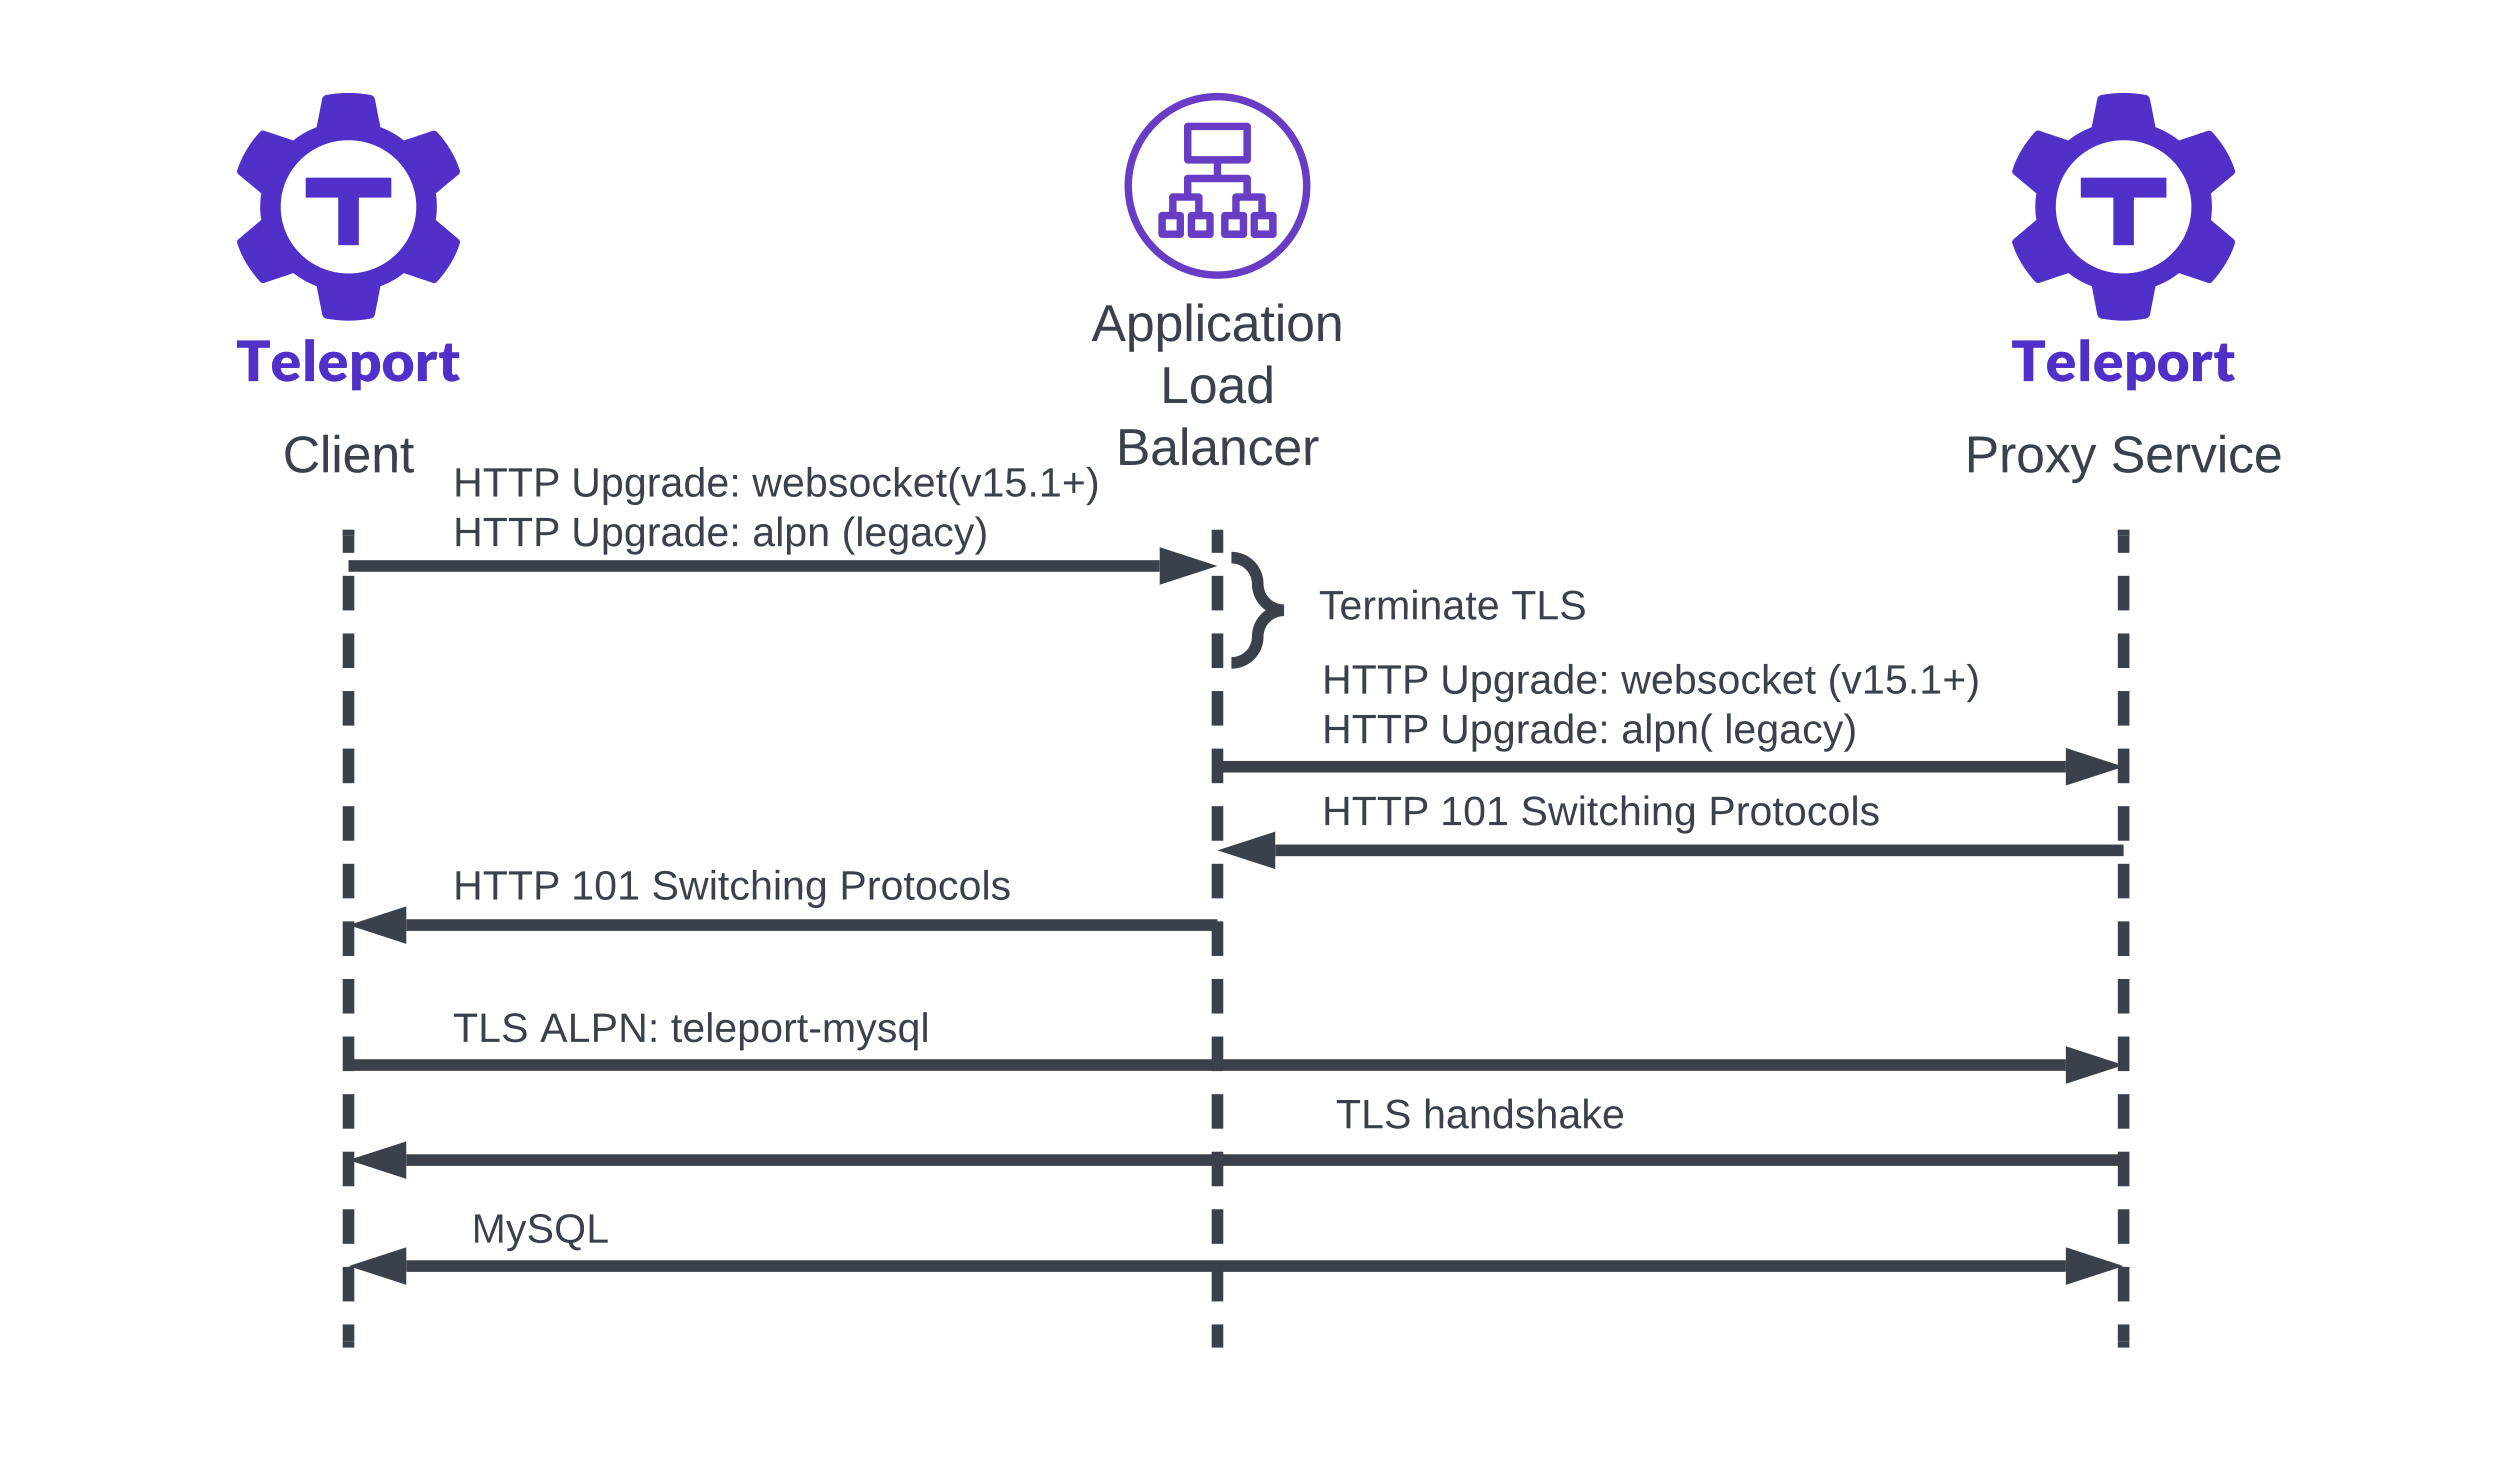 <svg xmlns="http://www.w3.org/2000/svg" xmlns:xlink="http://www.w3.org/1999/xlink" xmlns:lucid="lucid" width="1076" height="631"><g transform="translate(-130 0)" lucid:page-tab-id="zSZUCr37O8xH"><path d="M0 0h1870.87v1322.84H0z" fill="#fff"/><path d="M654 120c-22.08 0-40-17.92-40-40s17.92-40 40-40 40 17.92 40 40-17.92 40-40 40zm0-76.8c-20.32 0-36.8 16.48-36.8 36.8 0 20.32 16.48 36.8 36.8 36.8 20.32 0 36.8-16.48 36.8-36.8 0-20.32-16.48-36.8-36.8-36.8z" stroke="#fff" stroke-opacity="0" stroke-width="3" fill="#693cc5"/><path d="M677.86 91.2h-3.06v-6.4c0-.9-.7-1.6-1.58-1.6h-4.83v-6.4c0-.9-.73-1.58-1.6-1.58h-11.2v-4.8h11.2c.87 0 1.6-.76 1.6-1.6V54.4c0-.9-.73-1.6-1.6-1.6h-25.6c-.88 0-1.6.7-1.6 1.6V68.8c0 .84.72 1.6 1.6 1.6h11.2v4.8h-11.2c-.88 0-1.6.7-1.6 1.6v6.4l-4.78-.02c-.9 0-1.63.7-1.63 1.6v6.4h-3.06c-.87 0-1.58.73-1.58 1.58v8.03c0 .9.7 1.6 1.58 1.6h7.84c.92 0 1.63-.7 1.63-1.6V92.8c0-.85-.7-1.6-1.62-1.6h-1.58v-4.8h8v4.8h-1.58c-.92 0-1.63.75-1.63 1.6v8.03c0 .9.7 1.6 1.62 1.6h8c.86 0 1.57-.7 1.57-1.6V92.8c0-.85-.72-1.6-1.58-1.6h-3.2v-6.4c0-.88-.73-1.58-1.64-1.58h-3.16v-4.8h22.36v4.8h-3.16c-.92 0-1.63.7-1.63 1.6v6.4h-3.22c-.86 0-1.58.73-1.58 1.58v8.03c0 .9.72 1.6 1.58 1.6h8c.9 0 1.63-.7 1.63-1.6V92.8c0-.85-.7-1.6-1.62-1.6h-1.58v-4.8h8v4.8h-1.74c-.86 0-1.58.75-1.58 1.6v8.03c0 .9.72 1.6 1.58 1.6h8.05c.88 0 1.6-.7 1.6-1.6V92.8v-.05c-.06-.84-.78-1.54-1.64-1.54zm-41.46 7.98h-4.63V94.4h4.63zm12.8-4.77v4.78h-4.8V94.4zM642.8 67.2V56.02h22.36v11.16zm20.78 32h-4.8V94.4h4.8zm12.63 0h-4.8V94.4h4.8z" stroke="#fff" stroke-opacity="0" stroke-width="3" fill="#693cc5"/><use xlink:href="#a" transform="matrix(1,0,0,1,584,129) translate(15.772 17.778)"/><use xlink:href="#b" transform="matrix(1,0,0,1,584,129) translate(45.309 44.444)"/><use xlink:href="#c" transform="matrix(1,0,0,1,584,129) translate(26.235 71.111)"/><path d="M289.02 151.36c.68 0 1.25.13 1.83.38.57.26 1.05.64 1.44 1.28.47.52.76 1.16.95 1.92.3.9.38 1.8.38 2.7 0 1.02-.1 1.9-.38 2.68-.3.77-.67 1.4-1.15 2.05-.48.64-1.06 1.02-1.73 1.4-.58.26-1.35.52-2.2.52-.6 0-1.16-.14-1.64-.4-.48-.12-.87-.38-1.25-.64V168h-3.74v-16.5h2.5c.18.12.28.12.38.24.2 0 .28.26.38.4l.3.88.28-.25c.1-.13.28-.26.48-.4.28-.24.57-.37.96-.63.28-.12.67-.25.96-.25.38-.14.86-.14 1.24-.14zm-35.7 0c.86 0 1.62.13 2.3.38.76.26 1.34.64 1.82 1.16.48.5.86 1.02 1.15 1.8.28.63.47 1.52.47 2.42 0 .26 0 .5-.1.64 0 .13 0 .26-.1.38-.1.13-.18.26-.28.26h-7.78l.1.26c.1 1.02.47 1.66.95 2.04.48.52 1.15.77 2.02.77.37 0 .76-.13 1.04-.25.4 0 .68-.13.87-.26.3-.13.5-.26.68-.38.3-.13.48-.13.67-.13.3 0 .58.13.67.25l1.16 1.4-.3.27c-.28.25-.66.5-.95.77-.48.25-.96.5-1.44.64-.5.25-.97.25-1.45.38-.48 0-.96.13-1.35.13-.86 0-1.72-.27-2.5-.52-.76-.26-1.43-.64-2-1.28-.58-.52-1.06-1.28-1.45-2.05-.3-.9-.48-1.8-.48-2.95 0-.76.1-1.66.4-2.3.27-.77.75-1.4 1.23-2.05.58-.5 1.25-1.02 2.02-1.28.77-.38 1.63-.5 2.6-.5zm20.34 0c.77 0 1.54.13 2.3.38.68.26 1.26.64 1.74 1.16.57.5.96 1.02 1.24 1.8.3.63.4 1.52.4 2.42v.64c-.1.13-.1.26-.2.38 0 .13-.1.26-.2.26H271.16v.26c.2 1.02.5 1.66.97 2.04.48.52 1.15.77 2 .77.5 0 .88-.13 1.17-.25.28 0 .57-.13.86-.26.2-.13.48-.26.67-.38.2-.13.4-.13.67-.13.3 0 .48.13.68.25l1.05 1.4-.2.27c-.37.25-.66.5-1.05.77-.48.25-.86.5-1.34.64-.48.25-.96.25-1.44.38-.48 0-.96.13-1.44.13-.86 0-1.73-.27-2.5-.52-.76-.26-1.44-.64-2-1.28-.6-.52-1.07-1.28-1.36-2.05-.38-.9-.57-1.8-.57-2.95 0-.76.2-1.66.48-2.3.3-.77.68-1.4 1.26-2.05.57-.5 1.15-1.02 1.92-1.28.76-.38 1.72-.5 2.68-.5zm27.65 0c.97 0 1.84.13 2.7.38.77.4 1.44.77 2.02 1.28.57.64.96 1.28 1.34 2.05.3.77.48 1.67.48 2.7 0 1-.2 1.9-.48 2.68-.38.77-.77 1.53-1.34 2.05-.58.5-1.25 1.02-2.02 1.28-.86.25-1.73.5-2.7.5-.95 0-1.8-.25-2.58-.5-.86-.26-1.54-.77-2.1-1.28-.6-.52-.97-1.28-1.36-2.05-.28-.77-.48-1.67-.48-2.7 0-1 .2-1.9.48-2.68.4-.77.77-1.4 1.35-2.05.58-.5 1.26-.9 2.12-1.28.77-.25 1.63-.38 2.6-.38zm23.24-3.46v3.72h3.08v2.56h-3.08v6.27c0 .25.1.38.2.64.1.12.38.24.57.24h.4c.1-.12.2-.12.28-.12 0-.13.1-.13.2-.13H326.66l.2.24 1.14 1.8-.3.12c-.37.4-.85.52-1.33.64-.67.26-1.25.4-1.92.4-.58 0-1.15-.14-1.63-.27-.4-.25-.77-.5-1.16-.77-.28-.38-.57-.76-.67-1.15-.2-.5-.3-1-.3-1.52v-6.4H319.55c-.2-.13-.3-.13-.38-.26-.2-.13-.2-.26-.2-.5v-1.55l2.02-.38.66-2.96.1-.12c.1-.4.38-.52.77-.52h2zm-78.33-1.4v3.2h-5.08v14.33H237V149.7h-5v-3.2h14.2zm18.92-.52v18.05h-3.74v-18.05h3.74zm51.74 5.38c.58 0 1.06.13 1.44.38l-.48 2.7v.12c-.1.13-.1.26-.2.26-.08.12-.28.12-.37.12-.2 0-.3 0-.48-.12H316c-.96 0-1.73.5-2.3 1.53v7.68h-3.84V151.5h2.4c.1 0 .28.12.38.12.1 0 .2 0 .3.12l.18.26c0 .13.1.26.1.38l.2 1.16.18-.26c.48-.5.86-1.02 1.44-1.4.58-.4 1.15-.52 1.82-.52zm-29.18 2.82H287c-.28.12-.47.12-.66.25-.2.13-.4.26-.58.4-.1.1-.3.37-.48.5v5.25l.2.25c.18.13.47.4.76.5.38.14.67.14 1.06.14.38 0 .67 0 .96-.25.28-.13.57-.26.76-.64.2-.26.4-.64.48-1.16.2-.5.2-1.02.2-1.8 0-.63 0-1.14-.1-1.65-.1-.4-.3-.77-.48-1.03-.1-.25-.38-.5-.58-.64-.28-.12-.48-.12-.86-.12zm13.63 0c-.85 0-1.52.25-1.9.9-.5.5-.68 1.53-.68 2.68 0 1.28.2 2.18.67 2.82.38.64 1.05.9 1.9.9.88 0 1.55-.26 1.93-.9.48-.64.67-1.54.67-2.82 0-1.15-.2-2.18-.67-2.7-.38-.63-1.05-.88-1.92-.88zm-47.9-.26c-.76 0-1.34.26-1.72.64-.38.38-.67 1.02-.77 1.8h4.72c0-.4 0-.65-.1-.9-.1-.26-.2-.52-.38-.77-.2-.27-.4-.4-.68-.52-.28-.13-.67-.26-1.05-.26zm20.26 0c-.67 0-1.24.26-1.63.64-.48.38-.67 1.02-.86 1.8h4.8c0-.4-.1-.65-.2-.9 0-.26-.2-.52-.38-.77-.1-.27-.4-.4-.68-.52-.3-.13-.58-.26-1.06-.26zM289.6 40.9c.77.12 1.44.76 1.63 1.53l.1.13 2.4 12.16c3.36 1.28 6.62 3.07 9.5 5.25l.58.5 12.2-4.1c.77-.37 1.63-.1 2.2.53 4.23 4.6 7.7 10.24 9.6 16.12.4.77.2 1.54-.38 2.05l-.2.13-9.68 8.06c.38 1.92.48 3.84.48 5.76 0 1.67-.1 3.46-.4 5.12l-.08.52 9.7 8.2c.66.5.95 1.4.57 2.16-1.9 5.9-5.37 11.4-9.6 16.13-.47.64-1.24.9-2 .64l-.2-.14-12.2-4.1c-2.87 2.3-6.04 4.1-9.4 5.38l-.67.26-2.4 12.3c-.2.76-.87 1.52-1.73 1.65-3.17.5-6.34.9-9.6.9s-6.43-.4-9.6-.9c-.77-.13-1.44-.77-1.63-1.53l-.1-.13-2.4-12.3c-3.45-1.28-6.72-3.07-9.5-5.25l-.58-.38-12.2 4.1c-.77.38-1.63.12-2.2-.52-4.23-4.73-7.7-10.24-9.6-16.13-.4-.76-.2-1.53.47-2.04l.1-.13 9.7-8.2c-.4-1.8-.5-3.7-.5-5.63 0-1.66.1-3.45.4-5.12l.1-.64-9.7-8.06c-.67-.5-.96-1.4-.58-2.18 1.9-5.88 5.37-11.52 9.6-16.12.47-.64 1.24-.9 2-.64l.2.12 12.2 4.1c2.78-2.3 6.04-4.1 9.5-5.5l.57-.26 2.4-12.16c.2-.77.87-1.54 1.73-1.66 6.34-1.16 12.86-1.16 19.2 0zM280 60.35c-16.13 0-29.18 12.8-29.18 28.67 0 15.88 13.05 28.68 29.18 28.68s29.18-12.8 29.18-28.68c0-15.87-13.05-28.67-29.18-28.67zm18.43 16.13v8.58h-14v20.48h-8.85V85.06h-14v-8.58h36.85z" stroke="#000" stroke-opacity="0" fill="#512fc9"/><path d="M160 174a6 6 0 0 1 6-6h228a6 6 0 0 1 6 6v48a6 6 0 0 1-6 6H166a6 6 0 0 1-6-6z" stroke="#000" stroke-opacity="0" fill="#fff" fill-opacity="0"/><use xlink:href="#d" transform="matrix(1,0,0,1,165,173) translate(86.698 30.278)"/><path d="M1053.02 151.36c.68 0 1.25.13 1.83.38.57.26 1.05.64 1.44 1.28.47.52.76 1.16.95 1.92.3.9.38 1.8.38 2.7 0 1.02-.1 1.9-.38 2.68-.3.77-.67 1.4-1.15 2.05-.48.64-1.06 1.02-1.73 1.4-.58.26-1.35.52-2.2.52-.6 0-1.16-.14-1.64-.4-.48-.12-.87-.38-1.25-.64V168h-3.74v-16.5h2.5c.18.12.28.12.38.24.2 0 .28.26.38.4l.3.88.28-.25c.1-.13.28-.26.48-.4.28-.24.57-.37.96-.63.28-.12.67-.25.96-.25.38-.14.86-.14 1.24-.14zm-35.7 0c.86 0 1.62.13 2.3.38.76.26 1.34.64 1.82 1.16.48.5.86 1.02 1.15 1.8.28.63.47 1.52.47 2.42 0 .26 0 .5-.1.64 0 .13 0 .26-.1.38-.1.13-.18.26-.28.26h-7.78l.1.26c.1 1.02.47 1.66.95 2.04.48.52 1.15.77 2.02.77.37 0 .76-.13 1.04-.25.4 0 .68-.13.87-.26.3-.13.5-.26.68-.38.3-.13.48-.13.67-.13.3 0 .58.13.67.25l1.16 1.4-.3.27c-.28.25-.66.5-.95.77-.48.25-.96.5-1.44.64-.5.25-.97.25-1.45.38-.48 0-.96.13-1.35.13-.86 0-1.72-.27-2.5-.52-.76-.26-1.43-.64-2-1.28-.58-.52-1.06-1.28-1.45-2.05-.3-.9-.48-1.8-.48-2.95 0-.76.1-1.66.4-2.3.27-.77.75-1.4 1.23-2.05.58-.5 1.25-1.02 2.02-1.28.77-.38 1.63-.5 2.6-.5zm20.34 0c.77 0 1.54.13 2.3.38.68.26 1.26.64 1.74 1.16.57.5.96 1.02 1.24 1.8.3.63.4 1.52.4 2.42v.64c-.1.13-.1.26-.2.38 0 .13-.1.26-.2.26H1035.16v.26c.2 1.02.5 1.66.97 2.04.48.52 1.15.77 2 .77.5 0 .88-.13 1.17-.25.28 0 .57-.13.86-.26.2-.13.48-.26.67-.38.2-.13.4-.13.67-.13.3 0 .48.13.68.25l1.05 1.4-.2.27c-.37.25-.66.5-1.05.77-.48.25-.86.5-1.34.64-.48.25-.96.25-1.44.38-.48 0-.96.13-1.44.13-.86 0-1.73-.27-2.5-.52-.76-.26-1.44-.64-2-1.28-.6-.52-1.07-1.28-1.36-2.05-.38-.9-.57-1.8-.57-2.95 0-.76.2-1.66.48-2.3.3-.77.68-1.4 1.26-2.05.57-.5 1.15-1.02 1.92-1.28.76-.38 1.72-.5 2.68-.5zm27.65 0c.97 0 1.84.13 2.7.38.77.4 1.44.77 2.02 1.28.57.64.96 1.28 1.34 2.05.3.77.48 1.67.48 2.7 0 1-.2 1.9-.48 2.68-.38.77-.77 1.53-1.34 2.05-.58.5-1.25 1.02-2.02 1.28-.86.25-1.73.5-2.7.5-.95 0-1.8-.25-2.58-.5-.86-.26-1.54-.77-2.1-1.28-.6-.52-.97-1.28-1.36-2.05-.28-.77-.48-1.67-.48-2.7 0-1 .2-1.9.48-2.68.4-.77.77-1.4 1.35-2.05.58-.5 1.26-.9 2.12-1.28.77-.25 1.63-.38 2.6-.38zm23.24-3.46v3.72h3.08v2.56h-3.08v6.27c0 .25.1.38.2.64.1.12.38.24.57.24h.4c.1-.12.2-.12.28-.12 0-.13.1-.13.2-.13H1090.66l.2.24 1.14 1.8-.3.12c-.37.4-.85.52-1.33.64-.67.26-1.25.4-1.92.4-.58 0-1.15-.14-1.63-.27-.4-.25-.77-.5-1.16-.77-.28-.38-.57-.76-.67-1.15-.2-.5-.3-1-.3-1.52v-6.4H1083.55c-.2-.13-.3-.13-.38-.26-.2-.13-.2-.26-.2-.5v-1.55l2.02-.38.66-2.96.1-.12c.1-.4.38-.52.77-.52h2zm-78.33-1.4v3.2h-5.08v14.33H1001V149.7h-5v-3.2h14.2zm18.92-.52v18.05h-3.74v-18.05h3.74zm51.74 5.38c.58 0 1.06.13 1.44.38l-.48 2.7v.12c-.1.13-.1.26-.2.26-.08.12-.28.12-.37.12-.2 0-.3 0-.48-.12h-.77c-.96 0-1.73.5-2.3 1.53v7.68h-3.84V151.5h2.4c.1 0 .28.12.38.12.1 0 .2 0 .3.12l.18.26c0 .13.1.26.1.38l.2 1.16.18-.26c.48-.5.86-1.02 1.44-1.4.58-.4 1.15-.52 1.82-.52zm-29.18 2.82h-.67c-.28.12-.47.12-.66.25-.2.13-.4.26-.58.4-.1.1-.3.37-.48.5v5.25l.2.25c.18.13.47.4.76.5.38.14.67.14 1.06.14.38 0 .67 0 .96-.25.28-.13.57-.26.76-.64.2-.26.4-.64.48-1.16.2-.5.2-1.02.2-1.8 0-.63 0-1.14-.1-1.65-.1-.4-.3-.77-.48-1.03-.1-.25-.38-.5-.58-.64-.28-.12-.48-.12-.86-.12zm13.63 0c-.85 0-1.52.25-1.9.9-.5.5-.68 1.53-.68 2.68 0 1.28.2 2.18.67 2.82.38.64 1.05.9 1.9.9.88 0 1.55-.26 1.93-.9.48-.64.67-1.54.67-2.82 0-1.15-.2-2.18-.67-2.7-.38-.63-1.05-.88-1.92-.88zm-47.9-.26c-.76 0-1.34.26-1.72.64-.38.38-.67 1.02-.77 1.8h4.72c0-.4 0-.65-.1-.9-.1-.26-.2-.52-.38-.77-.2-.27-.4-.4-.68-.52-.28-.13-.67-.26-1.05-.26zm20.26 0c-.67 0-1.24.26-1.63.64-.48.38-.67 1.02-.86 1.8h4.8c0-.4-.1-.65-.2-.9 0-.26-.2-.52-.38-.77-.1-.27-.4-.4-.68-.52-.3-.13-.58-.26-1.06-.26zM1053.6 40.9c.77.12 1.44.76 1.63 1.53l.1.13 2.4 12.16c3.36 1.28 6.62 3.07 9.5 5.25l.58.5 12.2-4.1c.77-.37 1.63-.1 2.2.53 4.23 4.6 7.7 10.24 9.6 16.12.4.77.2 1.54-.38 2.05l-.2.13-9.68 8.06c.38 1.92.48 3.84.48 5.76 0 1.67-.1 3.46-.4 5.12l-.08.52 9.7 8.2c.66.5.95 1.4.57 2.16-1.9 5.9-5.37 11.4-9.6 16.13-.47.64-1.24.9-2 .64l-.2-.14-12.2-4.1c-2.87 2.3-6.04 4.1-9.4 5.38l-.67.26-2.4 12.3c-.2.76-.87 1.52-1.73 1.65-3.17.5-6.34.9-9.6.9s-6.43-.4-9.6-.9c-.77-.13-1.44-.77-1.63-1.53l-.1-.13-2.4-12.3c-3.45-1.28-6.72-3.07-9.5-5.25l-.58-.38-12.2 4.1c-.77.38-1.63.12-2.2-.52-4.23-4.73-7.7-10.24-9.6-16.13-.4-.76-.2-1.53.47-2.04l.1-.13 9.7-8.2c-.4-1.8-.5-3.7-.5-5.63 0-1.66.1-3.45.4-5.12l.1-.64-9.7-8.06c-.67-.5-.96-1.4-.58-2.18 1.9-5.88 5.37-11.52 9.6-16.12.47-.64 1.24-.9 2-.64l.2.12 12.2 4.1c2.78-2.3 6.04-4.1 9.5-5.5l.57-.26 2.4-12.16c.2-.77.87-1.54 1.73-1.66 6.34-1.16 12.86-1.16 19.2 0zm-9.6 19.45c-16.13 0-29.18 12.8-29.18 28.67 0 15.88 13.05 28.68 29.18 28.68s29.18-12.8 29.18-28.68c0-15.87-13.05-28.67-29.18-28.67zm18.43 16.13v8.58h-14v20.48h-8.85V85.06h-14v-8.58h36.85z" stroke="#000" stroke-opacity="0" fill="#512fc9"/><path d="M924 174a6 6 0 0 1 6-6h228a6 6 0 0 1 6 6v48a6 6 0 0 1-6 6H930a6 6 0 0 1-6-6z" stroke="#000" stroke-opacity="0" fill="#fff" fill-opacity="0"/><use xlink:href="#e" transform="matrix(1,0,0,1,929,173) translate(46.574 30.278)"/><use xlink:href="#f" transform="matrix(1,0,0,1,929,173) translate(109.475 30.278)"/><path d="M280 230.5v7.44m0 9.9v14.88m0 9.92v14.87m0 9.92v14.87m0 9.9v14.88m0 9.9v14.88m0 9.92v14.87m0 9.9v14.9m0 9.9v14.87m0 9.92V461m0 9.92v14.87m0 9.9v14.88m0 9.9v14.88m0 9.92v14.87m0 9.9v7.45" stroke="#3a414a" stroke-width="5" fill="none"/><path d="M282.5 230.56h-5V228h5z" stroke="#3a414a" stroke-width=".05" fill="#3a414a"/><path d="M280 577.44V580M654 230.5v7.44m0 9.9v14.88m0 9.92v14.87m0 9.92v14.87m0 9.9v14.88m0 9.9v14.88m0 9.92v14.87m0 9.9v14.9m0 9.9v14.87m0 9.92V461m0 9.92v14.87m0 9.9v14.88m0 9.9v14.88m0 9.92v14.87m0 9.9v7.45M654 230.56V228M654 577.44V580M1044 230.5v7.44m0 9.9v14.88m0 9.92v14.87m0 9.92v14.87m0 9.9v14.88m0 9.9v14.88m0 9.92v14.87m0 9.9v14.9m0 9.9v14.87m0 9.92V461m0 9.92v14.87m0 9.9v14.88m0 9.9v14.88m0 9.92v14.87m0 9.9v7.45" stroke="#3a414a" stroke-width="5" fill="none"/><path d="M1046.5 230.56h-5V228h5z" stroke="#3a414a" stroke-width=".05" fill="#3a414a"/><path d="M1044 577.44V580" stroke="#3a414a" stroke-width="5" fill="none"/><path d="M320 197.37a6 6 0 0 1 6-6h348a6 6 0 0 1 6 6v48a6 6 0 0 1-6 6H326a6 6 0 0 1-6-6z" stroke="#000" stroke-opacity="0" stroke-width="5" fill="#fff" fill-opacity="0"/><use xlink:href="#g" transform="matrix(1,0,0,1,325,196.373) translate(0 17.347)"/><use xlink:href="#h" transform="matrix(1,0,0,1,325,196.373) translate(50.864 17.347)"/><use xlink:href="#i" transform="matrix(1,0,0,1,325,196.373) translate(128.79 17.347)"/><use xlink:href="#g" transform="matrix(1,0,0,1,325,196.373) translate(0 38.681)"/><use xlink:href="#h" transform="matrix(1,0,0,1,325,196.373) translate(50.864 38.681)"/><use xlink:href="#j" transform="matrix(1,0,0,1,325,196.373) translate(128.79 38.681)"/><use xlink:href="#k" transform="matrix(1,0,0,1,325,196.373) translate(167.259 38.681)"/><path d="M660 246a6 6 0 0 1 6-6h188.67a6 6 0 0 1 6 6v33.33a6 6 0 0 1-6 6H666a6 6 0 0 1-6-6z" fill="none"/><path d="M660 285.33c6.26 0 11.33-5.07 11.33-11.33s5.08-11.33 11.34-11.33c-6.26 0-11.34-5.08-11.34-11.34S666.26 240 660 240" stroke="#3a414a" stroke-width="5" fill="none"/><use xlink:href="#l" transform="matrix(1,0,0,1,697.667,245) translate(0 21.556)"/><use xlink:href="#m" transform="matrix(1,0,0,1,697.667,245) translate(82.765 21.556)"/><path d="M694 341.9a6 6 0 0 1 6-6h288a6 6 0 0 1 6 6v9.6a6 6 0 0 1-6 6H700a6 6 0 0 1-6-6z" stroke="#000" stroke-opacity="0" stroke-width="5" fill="#fff" fill-opacity="0"/><use xlink:href="#n" transform="matrix(1,0,0,1,699,340.903) translate(0 14.222)"/><use xlink:href="#o" transform="matrix(1,0,0,1,699,340.903) translate(50.864 14.222)"/><use xlink:href="#p" transform="matrix(1,0,0,1,699,340.903) translate(85.432 14.222)"/><use xlink:href="#q" transform="matrix(1,0,0,1,699,340.903) translate(166.272 14.222)"/><path d="M282.5 243.6h346.64M282.56 243.6H280" stroke="#3a414a" stroke-width="5" fill="none"/><path d="M645.9 243.6l-14.26 4.63v-9.27z" stroke="#3a414a" stroke-width="5" fill="#3a414a"/><path d="M656.5 330h362.64M656.56 330H654" stroke="#3a414a" stroke-width="5" fill="none"/><path d="M1035.9 330l-14.26 4.63v-9.26z" stroke="#3a414a" stroke-width="5" fill="#3a414a"/><path d="M1041.5 366H678.86M1041.44 366h2.56" stroke="#3a414a" stroke-width="5" fill="none"/><path d="M662.1 366l14.26-4.64v9.27z" stroke="#3a414a" stroke-width="5" fill="#3a414a"/><path d="M651.5 398.15H304.86M651.44 398.15H654" stroke="#3a414a" stroke-width="5" fill="none"/><path d="M288.1 398.16l14.26-4.63v9.27z" stroke="#3a414a" stroke-width="5" fill="#3a414a"/><path d="M694 272a6 6 0 0 1 6-6h348a6 6 0 0 1 6 6v68a6 6 0 0 1-6 6H700a6 6 0 0 1-6-6z" stroke="#000" stroke-opacity="0" stroke-width="5" fill="#fff" fill-opacity="0"/><use xlink:href="#g" transform="matrix(1,0,0,1,699,271) translate(0 27.535)"/><use xlink:href="#h" transform="matrix(1,0,0,1,699,271) translate(50.864 27.535)"/><use xlink:href="#r" transform="matrix(1,0,0,1,699,271) translate(128.79 27.535)"/><use xlink:href="#s" transform="matrix(1,0,0,1,699,271) translate(217.63 27.535)"/><use xlink:href="#g" transform="matrix(1,0,0,1,699,271) translate(0 48.868)"/><use xlink:href="#h" transform="matrix(1,0,0,1,699,271) translate(50.864 48.868)"/><use xlink:href="#t" transform="matrix(1,0,0,1,699,271) translate(128.79 48.868)"/><use xlink:href="#u" transform="matrix(1,0,0,1,699,271) translate(173.136 48.868)"/><path d="M320 373.95a6 6 0 0 1 6-6h288a6 6 0 0 1 6 6v18a6 6 0 0 1-6 6H326a6 6 0 0 1-6-6z" stroke="#000" stroke-opacity="0" stroke-width="5" fill="#fff" fill-opacity="0"/><g><use xlink:href="#n" transform="matrix(1,0,0,1,325,372.951) translate(0 14.222)"/><use xlink:href="#o" transform="matrix(1,0,0,1,325,372.951) translate(50.864 14.222)"/><use xlink:href="#p" transform="matrix(1,0,0,1,325,372.951) translate(85.432 14.222)"/><use xlink:href="#q" transform="matrix(1,0,0,1,325,372.951) translate(166.272 14.222)"/></g><path d="M320 433.95a6 6 0 0 1 6-6h244a6 6 0 0 1 6 6v18a6 6 0 0 1-6 6H326a6 6 0 0 1-6-6z" stroke="#000" stroke-opacity="0" stroke-width="5" fill="#fff" fill-opacity="0"/><g><use xlink:href="#v" transform="matrix(1,0,0,1,325,432.951) translate(0 15.472)"/><use xlink:href="#w" transform="matrix(1,0,0,1,325,432.951) translate(37.481 15.472)"/><use xlink:href="#x" transform="matrix(1,0,0,1,325,432.951) translate(93.728 15.472)"/></g><path d="M282.5 458.4h736.64M282.56 458.4H280" stroke="#3a414a" stroke-width="5" fill="none"/><path d="M1035.9 458.4l-14.26 4.62v-9.27z" stroke="#3a414a" stroke-width="5" fill="#3a414a"/><path d="M1041.5 499.3H304.86M1041.44 499.3h2.56" stroke="#3a414a" stroke-width="5" fill="none"/><path d="M288.1 499.3l14.26-4.62v9.27z" stroke="#3a414a" stroke-width="5" fill="#3a414a"/><path d="M700 466a6 6 0 0 1 6-6h228a6 6 0 0 1 6 6v31a6 6 0 0 1-6 6H706a6 6 0 0 1-6-6z" stroke="#000" stroke-opacity="0" stroke-width="5" fill="#fff" fill-opacity="0"/><g><use xlink:href="#v" transform="matrix(1,0,0,1,705,465) translate(0 20.597)"/><use xlink:href="#y" transform="matrix(1,0,0,1,705,465) translate(37.481 20.597)"/></g><path d="M304.86 544.92h714.28" stroke="#3a414a" stroke-width="5" fill="none"/><path d="M288.1 544.92l14.26-4.64v9.27zM1035.9 544.92l-14.26 4.63v-9.27z" stroke="#3a414a" stroke-width="5" fill="#3a414a"/><path d="M328 506a6 6 0 0 1 6-6h228a6 6 0 0 1 6 6v48a6 6 0 0 1-6 6H334a6 6 0 0 1-6-6z" stroke="#000" stroke-opacity="0" stroke-width="5" fill="#fff" fill-opacity="0"/><g><use xlink:href="#z" transform="matrix(1,0,0,1,333,505) translate(0 29.847)"/></g><defs><path fill="#3a414a" d="M205 0l-28-72H64L36 0H1l101-248h38L239 0h-34zm-38-99l-47-123c-12 45-31 82-46 123h93" id="A"/><path fill="#3a414a" d="M115-194c55 1 70 41 70 98S169 2 115 4C84 4 66-9 55-30l1 105H24l-1-265h31l2 30c10-21 28-34 59-34zm-8 174c40 0 45-34 45-75s-6-73-45-74c-42 0-51 32-51 76 0 43 10 73 51 73" id="B"/><path fill="#3a414a" d="M24 0v-261h32V0H24" id="C"/><path fill="#3a414a" d="M24-231v-30h32v30H24zM24 0v-190h32V0H24" id="D"/><path fill="#3a414a" d="M96-169c-40 0-48 33-48 73s9 75 48 75c24 0 41-14 43-38l32 2c-6 37-31 61-74 61-59 0-76-41-82-99-10-93 101-131 147-64 4 7 5 14 7 22l-32 3c-4-21-16-35-41-35" id="E"/><path fill="#3a414a" d="M141-36C126-15 110 5 73 4 37 3 15-17 15-53c-1-64 63-63 125-63 3-35-9-54-41-54-24 1-41 7-42 31l-33-3c5-37 33-52 76-52 45 0 72 20 72 64v82c-1 20 7 32 28 27v20c-31 9-61-2-59-35zM48-53c0 20 12 33 32 33 41-3 63-29 60-74-43 2-92-5-92 41" id="F"/><path fill="#3a414a" d="M59-47c-2 24 18 29 38 22v24C64 9 27 4 27-40v-127H5v-23h24l9-43h21v43h35v23H59v120" id="G"/><path fill="#3a414a" d="M100-194c62-1 85 37 85 99 1 63-27 99-86 99S16-35 15-95c0-66 28-99 85-99zM99-20c44 1 53-31 53-75 0-43-8-75-51-75s-53 32-53 75 10 74 51 75" id="H"/><path fill="#3a414a" d="M117-194c89-4 53 116 60 194h-32v-121c0-31-8-49-39-48C34-167 62-67 57 0H25l-1-190h30c1 10-1 24 2 32 11-22 29-35 61-36" id="I"/><g id="a"><use transform="matrix(0.062,0,0,0.062,0,0)" xlink:href="#A"/><use transform="matrix(0.062,0,0,0.062,14.815,0)" xlink:href="#B"/><use transform="matrix(0.062,0,0,0.062,27.16,0)" xlink:href="#B"/><use transform="matrix(0.062,0,0,0.062,39.506,0)" xlink:href="#C"/><use transform="matrix(0.062,0,0,0.062,44.383,0)" xlink:href="#D"/><use transform="matrix(0.062,0,0,0.062,49.259,0)" xlink:href="#E"/><use transform="matrix(0.062,0,0,0.062,60.37,0)" xlink:href="#F"/><use transform="matrix(0.062,0,0,0.062,72.716,0)" xlink:href="#G"/><use transform="matrix(0.062,0,0,0.062,78.889,0)" xlink:href="#D"/><use transform="matrix(0.062,0,0,0.062,83.765,0)" xlink:href="#H"/><use transform="matrix(0.062,0,0,0.062,96.111,0)" xlink:href="#I"/></g><path fill="#3a414a" d="M30 0v-248h33v221h125V0H30" id="J"/><path fill="#3a414a" d="M85-194c31 0 48 13 60 33l-1-100h32l1 261h-30c-2-10 0-23-3-31C134-8 116 4 85 4 32 4 16-35 15-94c0-66 23-100 70-100zm9 24c-40 0-46 34-46 75 0 40 6 74 45 74 42 0 51-32 51-76 0-42-9-74-50-73" id="K"/><g id="b"><use transform="matrix(0.062,0,0,0.062,0,0)" xlink:href="#J"/><use transform="matrix(0.062,0,0,0.062,12.346,0)" xlink:href="#H"/><use transform="matrix(0.062,0,0,0.062,24.691,0)" xlink:href="#F"/><use transform="matrix(0.062,0,0,0.062,37.037,0)" xlink:href="#K"/></g><path fill="#3a414a" d="M160-131c35 5 61 23 61 61C221 17 115-2 30 0v-248c76 3 177-17 177 60 0 33-19 50-47 57zm-97-11c50-1 110 9 110-42 0-47-63-36-110-37v79zm0 115c55-2 124 14 124-45 0-56-70-42-124-44v89" id="L"/><path fill="#3a414a" d="M100-194c63 0 86 42 84 106H49c0 40 14 67 53 68 26 1 43-12 49-29l28 8c-11 28-37 45-77 45C44 4 14-33 15-96c1-61 26-98 85-98zm52 81c6-60-76-77-97-28-3 7-6 17-6 28h103" id="M"/><path fill="#3a414a" d="M114-163C36-179 61-72 57 0H25l-1-190h30c1 12-1 29 2 39 6-27 23-49 58-41v29" id="N"/><g id="c"><use transform="matrix(0.062,0,0,0.062,0,0)" xlink:href="#L"/><use transform="matrix(0.062,0,0,0.062,14.815,0)" xlink:href="#F"/><use transform="matrix(0.062,0,0,0.062,27.16,0)" xlink:href="#C"/><use transform="matrix(0.062,0,0,0.062,32.037,0)" xlink:href="#F"/><use transform="matrix(0.062,0,0,0.062,44.383,0)" xlink:href="#I"/><use transform="matrix(0.062,0,0,0.062,56.728,0)" xlink:href="#E"/><use transform="matrix(0.062,0,0,0.062,67.84,0)" xlink:href="#M"/><use transform="matrix(0.062,0,0,0.062,80.185,0)" xlink:href="#N"/></g><path fill="#3a414a" d="M212-179c-10-28-35-45-73-45-59 0-87 40-87 99 0 60 29 101 89 101 43 0 62-24 78-52l27 14C228-24 195 4 139 4 59 4 22-46 18-125c-6-104 99-153 187-111 19 9 31 26 39 46" id="O"/><g id="d"><use transform="matrix(0.062,0,0,0.062,0,0)" xlink:href="#O"/><use transform="matrix(0.062,0,0,0.062,15.988,0)" xlink:href="#C"/><use transform="matrix(0.062,0,0,0.062,20.864,0)" xlink:href="#D"/><use transform="matrix(0.062,0,0,0.062,25.741,0)" xlink:href="#M"/><use transform="matrix(0.062,0,0,0.062,38.086,0)" xlink:href="#I"/><use transform="matrix(0.062,0,0,0.062,50.432,0)" xlink:href="#G"/></g><path fill="#3a414a" d="M30-248c87 1 191-15 191 75 0 78-77 80-158 76V0H30v-248zm33 125c57 0 124 11 124-50 0-59-68-47-124-48v98" id="P"/><path fill="#3a414a" d="M141 0L90-78 38 0H4l68-98-65-92h35l48 74 47-74h35l-64 92 68 98h-35" id="Q"/><path fill="#3a414a" d="M179-190L93 31C79 59 56 82 12 73V49c39 6 53-20 64-50L1-190h34L92-34l54-156h33" id="R"/><g id="e"><use transform="matrix(0.062,0,0,0.062,0,0)" xlink:href="#P"/><use transform="matrix(0.062,0,0,0.062,14.815,0)" xlink:href="#N"/><use transform="matrix(0.062,0,0,0.062,22.16,0)" xlink:href="#H"/><use transform="matrix(0.062,0,0,0.062,34.506,0)" xlink:href="#Q"/><use transform="matrix(0.062,0,0,0.062,45.617,0)" xlink:href="#R"/></g><path fill="#3a414a" d="M185-189c-5-48-123-54-124 2 14 75 158 14 163 119 3 78-121 87-175 55-17-10-28-26-33-46l33-7c5 56 141 63 141-1 0-78-155-14-162-118-5-82 145-84 179-34 5 7 8 16 11 25" id="S"/><path fill="#3a414a" d="M108 0H70L1-190h34L89-25l56-165h34" id="T"/><g id="f"><use transform="matrix(0.062,0,0,0.062,0,0)" xlink:href="#S"/><use transform="matrix(0.062,0,0,0.062,14.815,0)" xlink:href="#M"/><use transform="matrix(0.062,0,0,0.062,27.16,0)" xlink:href="#N"/><use transform="matrix(0.062,0,0,0.062,34.506,0)" xlink:href="#T"/><use transform="matrix(0.062,0,0,0.062,45.617,0)" xlink:href="#D"/><use transform="matrix(0.062,0,0,0.062,50.494,0)" xlink:href="#E"/><use transform="matrix(0.062,0,0,0.062,61.605,0)" xlink:href="#M"/></g><path fill="#3a414a" d="M197 0v-115H63V0H30v-248h33v105h134v-105h34V0h-34" id="U"/><path fill="#3a414a" d="M127-220V0H93v-220H8v-28h204v28h-85" id="V"/><g id="g"><use transform="matrix(0.049,0,0,0.049,0,0)" xlink:href="#U"/><use transform="matrix(0.049,0,0,0.049,12.79,0)" xlink:href="#V"/><use transform="matrix(0.049,0,0,0.049,23.605,0)" xlink:href="#V"/><use transform="matrix(0.049,0,0,0.049,34.42,0)" xlink:href="#P"/></g><path fill="#3a414a" d="M232-93c-1 65-40 97-104 97C67 4 28-28 28-90v-158h33c8 89-33 224 67 224 102 0 64-133 71-224h33v155" id="W"/><path fill="#3a414a" d="M177-190C167-65 218 103 67 71c-23-6-38-20-44-43l32-5c15 47 100 32 89-28v-30C133-14 115 1 83 1 29 1 15-40 15-95c0-56 16-97 71-98 29-1 48 16 59 35 1-10 0-23 2-32h30zM94-22c36 0 50-32 50-73 0-42-14-75-50-75-39 0-46 34-46 75s6 73 46 73" id="X"/><path fill="#3a414a" d="M33-154v-36h34v36H33zM33 0v-36h34V0H33" id="Y"/><g id="h"><use transform="matrix(0.049,0,0,0.049,0,0)" xlink:href="#W"/><use transform="matrix(0.049,0,0,0.049,12.79,0)" xlink:href="#B"/><use transform="matrix(0.049,0,0,0.049,22.667,0)" xlink:href="#X"/><use transform="matrix(0.049,0,0,0.049,32.543,0)" xlink:href="#N"/><use transform="matrix(0.049,0,0,0.049,38.42,0)" xlink:href="#F"/><use transform="matrix(0.049,0,0,0.049,48.296,0)" xlink:href="#K"/><use transform="matrix(0.049,0,0,0.049,58.173,0)" xlink:href="#M"/><use transform="matrix(0.049,0,0,0.049,68.049,0)" xlink:href="#Y"/></g><path fill="#3a414a" d="M206 0h-36l-40-164L89 0H53L-1-190h32L70-26l43-164h34l41 164 42-164h31" id="Z"/><path fill="#3a414a" d="M115-194c53 0 69 39 70 98 0 66-23 100-70 100C84 3 66-7 56-30L54 0H23l1-261h32v101c10-23 28-34 59-34zm-8 174c40 0 45-34 45-75 0-40-5-75-45-74-42 0-51 32-51 76 0 43 10 73 51 73" id="aa"/><path fill="#3a414a" d="M135-143c-3-34-86-38-87 0 15 53 115 12 119 90S17 21 10-45l28-5c4 36 97 45 98 0-10-56-113-15-118-90-4-57 82-63 122-42 12 7 21 19 24 35" id="ab"/><path fill="#3a414a" d="M143 0L79-87 56-68V0H24v-261h32v163l83-92h37l-77 82L181 0h-38" id="ac"/><path fill="#3a414a" d="M87 75C49 33 22-17 22-94c0-76 28-126 65-167h31c-38 41-64 92-64 168S80 34 118 75H87" id="ad"/><path fill="#3a414a" d="M27 0v-27h64v-190l-56 39v-29l58-41h29v221h61V0H27" id="ae"/><path fill="#3a414a" d="M54-142c48-35 137-8 131 61C196 18 31 33 14-55l32-4c7 23 22 37 52 37 35-1 51-22 54-58 4-55-73-65-99-34H22l8-134h141v27H59" id="af"/><path fill="#3a414a" d="M33 0v-38h34V0H33" id="ag"/><path fill="#3a414a" d="M118-107v75H92v-75H18v-26h74v-75h26v75h74v26h-74" id="ah"/><path fill="#3a414a" d="M33-261c38 41 65 92 65 168S71 34 33 75H2C39 34 66-17 66-93S39-220 2-261h31" id="ai"/><g id="i"><use transform="matrix(0.049,0,0,0.049,0,0)" xlink:href="#Z"/><use transform="matrix(0.049,0,0,0.049,12.79,0)" xlink:href="#M"/><use transform="matrix(0.049,0,0,0.049,22.667,0)" xlink:href="#aa"/><use transform="matrix(0.049,0,0,0.049,32.543,0)" xlink:href="#ab"/><use transform="matrix(0.049,0,0,0.049,41.432,0)" xlink:href="#H"/><use transform="matrix(0.049,0,0,0.049,51.309,0)" xlink:href="#E"/><use transform="matrix(0.049,0,0,0.049,60.198,0)" xlink:href="#ac"/><use transform="matrix(0.049,0,0,0.049,69.086,0)" xlink:href="#M"/><use transform="matrix(0.049,0,0,0.049,78.963,0)" xlink:href="#G"/><use transform="matrix(0.049,0,0,0.049,83.901,0)" xlink:href="#ad"/><use transform="matrix(0.049,0,0,0.049,89.778,0)" xlink:href="#T"/><use transform="matrix(0.049,0,0,0.049,98.667,0)" xlink:href="#ae"/><use transform="matrix(0.049,0,0,0.049,108.543,0)" xlink:href="#af"/><use transform="matrix(0.049,0,0,0.049,118.42,0)" xlink:href="#ag"/><use transform="matrix(0.049,0,0,0.049,123.358,0)" xlink:href="#ae"/><use transform="matrix(0.049,0,0,0.049,133.235,0)" xlink:href="#ah"/><use transform="matrix(0.049,0,0,0.049,143.605,0)" xlink:href="#ai"/></g><g id="j"><use transform="matrix(0.049,0,0,0.049,0,0)" xlink:href="#F"/><use transform="matrix(0.049,0,0,0.049,9.877,0)" xlink:href="#C"/><use transform="matrix(0.049,0,0,0.049,13.778,0)" xlink:href="#B"/><use transform="matrix(0.049,0,0,0.049,23.654,0)" xlink:href="#I"/></g><g id="k"><use transform="matrix(0.049,0,0,0.049,0,0)" xlink:href="#ad"/><use transform="matrix(0.049,0,0,0.049,5.877,0)" xlink:href="#C"/><use transform="matrix(0.049,0,0,0.049,9.778,0)" xlink:href="#M"/><use transform="matrix(0.049,0,0,0.049,19.654,0)" xlink:href="#X"/><use transform="matrix(0.049,0,0,0.049,29.531,0)" xlink:href="#F"/><use transform="matrix(0.049,0,0,0.049,39.407,0)" xlink:href="#E"/><use transform="matrix(0.049,0,0,0.049,48.296,0)" xlink:href="#R"/><use transform="matrix(0.049,0,0,0.049,57.185,0)" xlink:href="#ai"/></g><path fill="#3a414a" d="M210-169c-67 3-38 105-44 169h-31v-121c0-29-5-50-35-48C34-165 62-65 56 0H25l-1-190h30c1 10-1 24 2 32 10-44 99-50 107 0 11-21 27-35 58-36 85-2 47 119 55 194h-31v-121c0-29-5-49-35-48" id="aj"/><g id="l"><use transform="matrix(0.049,0,0,0.049,0,0)" xlink:href="#V"/><use transform="matrix(0.049,0,0,0.049,8.84,0)" xlink:href="#M"/><use transform="matrix(0.049,0,0,0.049,18.716,0)" xlink:href="#N"/><use transform="matrix(0.049,0,0,0.049,24.593,0)" xlink:href="#aj"/><use transform="matrix(0.049,0,0,0.049,39.358,0)" xlink:href="#D"/><use transform="matrix(0.049,0,0,0.049,43.259,0)" xlink:href="#I"/><use transform="matrix(0.049,0,0,0.049,53.136,0)" xlink:href="#F"/><use transform="matrix(0.049,0,0,0.049,63.012,0)" xlink:href="#G"/><use transform="matrix(0.049,0,0,0.049,67.951,0)" xlink:href="#M"/></g><g id="m"><use transform="matrix(0.049,0,0,0.049,0,0)" xlink:href="#V"/><use transform="matrix(0.049,0,0,0.049,10.815,0)" xlink:href="#J"/><use transform="matrix(0.049,0,0,0.049,20.691,0)" xlink:href="#S"/></g><g id="n"><use transform="matrix(0.049,0,0,0.049,0,0)" xlink:href="#U"/><use transform="matrix(0.049,0,0,0.049,12.79,0)" xlink:href="#V"/><use transform="matrix(0.049,0,0,0.049,23.605,0)" xlink:href="#V"/><use transform="matrix(0.049,0,0,0.049,34.42,0)" xlink:href="#P"/></g><path fill="#3a414a" d="M101-251c68 0 85 55 85 127S166 4 100 4C33 4 14-52 14-124c0-73 17-127 87-127zm-1 229c47 0 54-49 54-102s-4-102-53-102c-51 0-55 48-55 102 0 53 5 102 54 102" id="ak"/><g id="o"><use transform="matrix(0.049,0,0,0.049,0,0)" xlink:href="#ae"/><use transform="matrix(0.049,0,0,0.049,9.877,0)" xlink:href="#ak"/><use transform="matrix(0.049,0,0,0.049,19.753,0)" xlink:href="#ae"/></g><path fill="#3a414a" d="M106-169C34-169 62-67 57 0H25v-261h32l-1 103c12-21 28-36 61-36 89 0 53 116 60 194h-32v-121c2-32-8-49-39-48" id="al"/><g id="p"><use transform="matrix(0.049,0,0,0.049,0,0)" xlink:href="#S"/><use transform="matrix(0.049,0,0,0.049,11.852,0)" xlink:href="#Z"/><use transform="matrix(0.049,0,0,0.049,24.642,0)" xlink:href="#D"/><use transform="matrix(0.049,0,0,0.049,28.543,0)" xlink:href="#G"/><use transform="matrix(0.049,0,0,0.049,33.481,0)" xlink:href="#E"/><use transform="matrix(0.049,0,0,0.049,42.37,0)" xlink:href="#al"/><use transform="matrix(0.049,0,0,0.049,52.247,0)" xlink:href="#D"/><use transform="matrix(0.049,0,0,0.049,56.148,0)" xlink:href="#I"/><use transform="matrix(0.049,0,0,0.049,66.025,0)" xlink:href="#X"/></g><g id="q"><use transform="matrix(0.049,0,0,0.049,0,0)" xlink:href="#P"/><use transform="matrix(0.049,0,0,0.049,11.852,0)" xlink:href="#N"/><use transform="matrix(0.049,0,0,0.049,17.728,0)" xlink:href="#H"/><use transform="matrix(0.049,0,0,0.049,27.605,0)" xlink:href="#G"/><use transform="matrix(0.049,0,0,0.049,32.543,0)" xlink:href="#H"/><use transform="matrix(0.049,0,0,0.049,42.42,0)" xlink:href="#E"/><use transform="matrix(0.049,0,0,0.049,51.309,0)" xlink:href="#H"/><use transform="matrix(0.049,0,0,0.049,61.185,0)" xlink:href="#C"/><use transform="matrix(0.049,0,0,0.049,65.086,0)" xlink:href="#ab"/></g><g id="r"><use transform="matrix(0.049,0,0,0.049,0,0)" xlink:href="#Z"/><use transform="matrix(0.049,0,0,0.049,12.79,0)" xlink:href="#M"/><use transform="matrix(0.049,0,0,0.049,22.667,0)" xlink:href="#aa"/><use transform="matrix(0.049,0,0,0.049,32.543,0)" xlink:href="#ab"/><use transform="matrix(0.049,0,0,0.049,41.432,0)" xlink:href="#H"/><use transform="matrix(0.049,0,0,0.049,51.309,0)" xlink:href="#E"/><use transform="matrix(0.049,0,0,0.049,60.198,0)" xlink:href="#ac"/><use transform="matrix(0.049,0,0,0.049,69.086,0)" xlink:href="#M"/><use transform="matrix(0.049,0,0,0.049,78.963,0)" xlink:href="#G"/></g><g id="s"><use transform="matrix(0.049,0,0,0.049,0,0)" xlink:href="#ad"/><use transform="matrix(0.049,0,0,0.049,5.877,0)" xlink:href="#T"/><use transform="matrix(0.049,0,0,0.049,14.765,0)" xlink:href="#ae"/><use transform="matrix(0.049,0,0,0.049,24.642,0)" xlink:href="#af"/><use transform="matrix(0.049,0,0,0.049,34.519,0)" xlink:href="#ag"/><use transform="matrix(0.049,0,0,0.049,39.457,0)" xlink:href="#ae"/><use transform="matrix(0.049,0,0,0.049,49.333,0)" xlink:href="#ah"/><use transform="matrix(0.049,0,0,0.049,59.704,0)" xlink:href="#ai"/></g><g id="t"><use transform="matrix(0.049,0,0,0.049,0,0)" xlink:href="#F"/><use transform="matrix(0.049,0,0,0.049,9.877,0)" xlink:href="#C"/><use transform="matrix(0.049,0,0,0.049,13.778,0)" xlink:href="#B"/><use transform="matrix(0.049,0,0,0.049,23.654,0)" xlink:href="#I"/><use transform="matrix(0.049,0,0,0.049,33.531,0)" xlink:href="#ad"/></g><g id="u"><use transform="matrix(0.049,0,0,0.049,0,0)" xlink:href="#C"/><use transform="matrix(0.049,0,0,0.049,3.901,0)" xlink:href="#M"/><use transform="matrix(0.049,0,0,0.049,13.778,0)" xlink:href="#X"/><use transform="matrix(0.049,0,0,0.049,23.654,0)" xlink:href="#F"/><use transform="matrix(0.049,0,0,0.049,33.531,0)" xlink:href="#E"/><use transform="matrix(0.049,0,0,0.049,42.42,0)" xlink:href="#R"/><use transform="matrix(0.049,0,0,0.049,51.309,0)" xlink:href="#ai"/></g><g id="v"><use transform="matrix(0.049,0,0,0.049,0,0)" xlink:href="#V"/><use transform="matrix(0.049,0,0,0.049,10.815,0)" xlink:href="#J"/><use transform="matrix(0.049,0,0,0.049,20.691,0)" xlink:href="#S"/></g><path fill="#3a414a" d="M190 0L58-211 59 0H30v-248h39L202-35l-2-213h31V0h-41" id="am"/><g id="w"><use transform="matrix(0.049,0,0,0.049,0,0)" xlink:href="#A"/><use transform="matrix(0.049,0,0,0.049,11.852,0)" xlink:href="#J"/><use transform="matrix(0.049,0,0,0.049,21.728,0)" xlink:href="#P"/><use transform="matrix(0.049,0,0,0.049,33.58,0)" xlink:href="#am"/><use transform="matrix(0.049,0,0,0.049,46.37,0)" xlink:href="#Y"/></g><path fill="#3a414a" d="M16-82v-28h88v28H16" id="an"/><path fill="#3a414a" d="M145-31C134-9 116 4 85 4 32 4 16-35 15-94c0-59 17-99 70-100 32-1 48 14 60 33 0-11-1-24 2-32h30l-1 268h-32zM93-21c41 0 51-33 51-76s-8-73-50-73c-40 0-46 35-46 75s5 74 45 74" id="ao"/><g id="x"><use transform="matrix(0.049,0,0,0.049,0,0)" xlink:href="#G"/><use transform="matrix(0.049,0,0,0.049,4.938,0)" xlink:href="#M"/><use transform="matrix(0.049,0,0,0.049,14.815,0)" xlink:href="#C"/><use transform="matrix(0.049,0,0,0.049,18.716,0)" xlink:href="#M"/><use transform="matrix(0.049,0,0,0.049,28.593,0)" xlink:href="#B"/><use transform="matrix(0.049,0,0,0.049,38.469,0)" xlink:href="#H"/><use transform="matrix(0.049,0,0,0.049,48.346,0)" xlink:href="#N"/><use transform="matrix(0.049,0,0,0.049,54.222,0)" xlink:href="#G"/><use transform="matrix(0.049,0,0,0.049,59.16,0)" xlink:href="#an"/><use transform="matrix(0.049,0,0,0.049,65.037,0)" xlink:href="#aj"/><use transform="matrix(0.049,0,0,0.049,79.802,0)" xlink:href="#R"/><use transform="matrix(0.049,0,0,0.049,88.691,0)" xlink:href="#ab"/><use transform="matrix(0.049,0,0,0.049,97.58,0)" xlink:href="#ao"/><use transform="matrix(0.049,0,0,0.049,107.457,0)" xlink:href="#C"/></g><g id="y"><use transform="matrix(0.049,0,0,0.049,0,0)" xlink:href="#al"/><use transform="matrix(0.049,0,0,0.049,9.877,0)" xlink:href="#F"/><use transform="matrix(0.049,0,0,0.049,19.753,0)" xlink:href="#I"/><use transform="matrix(0.049,0,0,0.049,29.63,0)" xlink:href="#K"/><use transform="matrix(0.049,0,0,0.049,39.506,0)" xlink:href="#ab"/><use transform="matrix(0.049,0,0,0.049,48.395,0)" xlink:href="#al"/><use transform="matrix(0.049,0,0,0.049,58.272,0)" xlink:href="#F"/><use transform="matrix(0.049,0,0,0.049,68.148,0)" xlink:href="#ac"/><use transform="matrix(0.049,0,0,0.049,77.037,0)" xlink:href="#M"/></g><path fill="#3a414a" d="M240 0l2-218c-23 76-54 145-80 218h-23L58-218 59 0H30v-248h44l77 211c21-75 51-140 76-211h43V0h-30" id="ap"/><path fill="#3a414a" d="M140-251c81 0 123 46 123 126C263-53 228-8 163 1c7 30 30 48 69 40v23c-55 16-95-15-103-61C56-3 17-48 17-125c0-80 42-126 123-126zm0 227c63 0 89-41 89-101s-29-99-89-99c-61 0-89 39-89 99S79-25 140-24" id="aq"/><g id="z"><use transform="matrix(0.049,0,0,0.049,0,0)" xlink:href="#ap"/><use transform="matrix(0.049,0,0,0.049,14.765,0)" xlink:href="#R"/><use transform="matrix(0.049,0,0,0.049,23.654,0)" xlink:href="#S"/><use transform="matrix(0.049,0,0,0.049,35.506,0)" xlink:href="#aq"/><use transform="matrix(0.049,0,0,0.049,49.333,0)" xlink:href="#J"/></g></defs></g></svg>